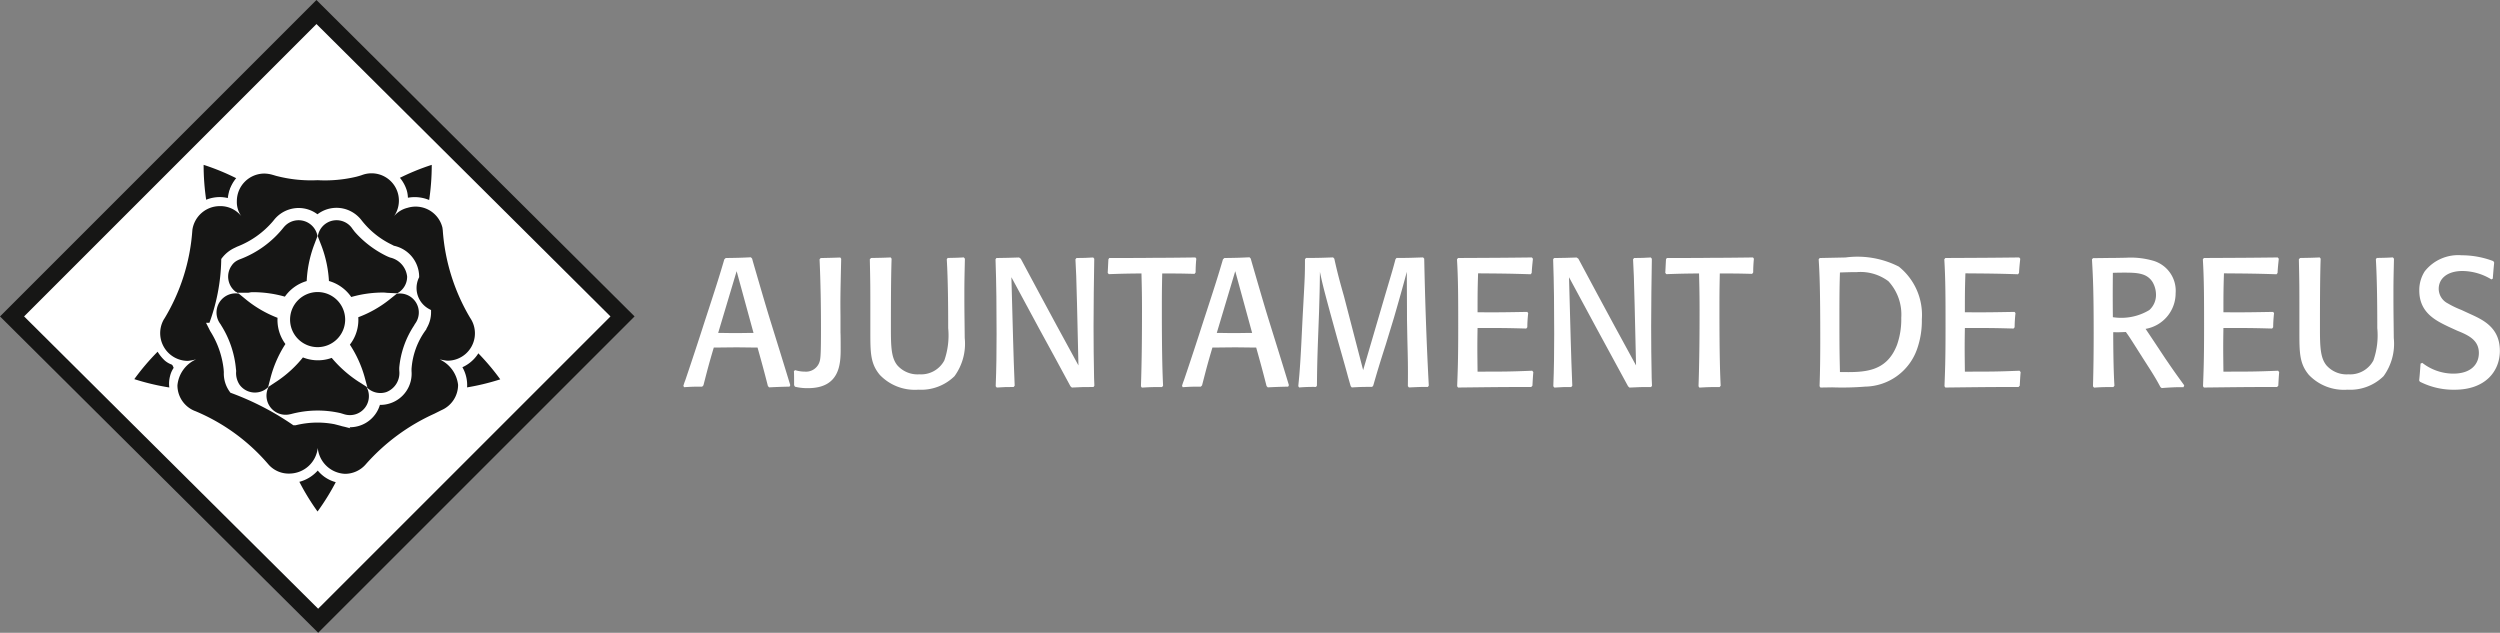 <svg xmlns="http://www.w3.org/2000/svg" width="146.938" height="37.193" viewBox="0 0 146.938 37.193"><rect x="0" y="0" width="146.938" height="37.193" fill="#808080" stroke="none"/><g transform="translate(22486.707 8808.097)"><g transform="translate(-22634.107 -9292.313)"><path d="M148.108,502.814,166,484.923l17.989,17.891L166.1,520.7Z" transform="translate(0 0)" fill="#fff"/><path d="M148.108,502.814,166,484.923l17.989,17.891L166.1,520.7Z" transform="translate(0 0)" fill="none" stroke="#161615" stroke-miterlimit="3.864" stroke-width="1"/><path d="M170.414,540.99a1.312,1.312,0,0,1-.618-.287,2.407,2.407,0,0,1-.431-.528,13.673,13.673,0,0,0-1.37,1.612,13.679,13.679,0,0,0,2.058.49,1.7,1.7,0,0,1,.04-.656,1.4,1.4,0,0,1,.321-.629" transform="translate(-12.701 -35.287)" fill="#161615"/><path d="M220.827,541.027a1.32,1.32,0,0,0,.618-.287,2.4,2.4,0,0,0,.431-.528,13.646,13.646,0,0,1,1.37,1.611,13.672,13.672,0,0,1-2.057.49,1.7,1.7,0,0,0-.04-.657,1.393,1.393,0,0,0-.321-.629" transform="translate(-46.443 -35.311)" fill="#161615"/><path d="M211.414,511.837a1.317,1.317,0,0,0-.082-.676,2.407,2.407,0,0,0-.369-.574,13.63,13.63,0,0,1,1.956-.805,14.079,14.079,0,0,1-.163,2.141,2.853,2.853,0,0,0-.66-.174,1.251,1.251,0,0,0-.681.087" transform="translate(-40.143 -15.877)" fill="#161615"/><path d="M195.863,559.121a1.32,1.32,0,0,0,.464.5,2.419,2.419,0,0,0,.636.247,13.738,13.738,0,0,1-1.109,1.8,13.656,13.656,0,0,1-1.1-1.806,1.7,1.7,0,0,0,.612-.241,1.4,1.4,0,0,0,.5-.5" transform="translate(-29.79 -47.388)" fill="#161615"/><path d="M180.776,511.837a1.316,1.316,0,0,1,.082-.676,2.407,2.407,0,0,1,.369-.574,13.615,13.615,0,0,0-1.956-.805,14.079,14.079,0,0,0,.163,2.141,2.847,2.847,0,0,1,.66-.174,1.251,1.251,0,0,1,.681.087" transform="translate(-19.903 -15.877)" fill="#161615"/><path d="M182.606,509.958c.117-.03.184-.048.3-.086.065-.021.11-.041.167-.058a2.171,2.171,0,0,1,2.711,1.442,1.727,1.727,0,0,1,.063.418,2.211,2.211,0,0,1,2.515,1.532,2.118,2.118,0,0,1,.083.405l.028.186a11.142,11.142,0,0,0,1.536,4.731l.062.131a2.16,2.16,0,0,1-1.021,2.977,2.114,2.114,0,0,1,.28,1.047,2.153,2.153,0,0,1-1.226,1.944l-.117.047a10.857,10.857,0,0,0-4.21,3.067l-.085.077a2.16,2.16,0,0,1-1.544.646,2.071,2.071,0,0,1-1.6-.755,2.2,2.2,0,0,1-1.648.736,2.12,2.12,0,0,1-1.612-.74l-.029-.033a11.188,11.188,0,0,0-4.289-3.017,9.6,9.6,0,0,0-2.2-5,2.142,2.142,0,0,1,.429-1.289l.067-.111a11.133,11.133,0,0,0,1.368-4.638l.014-.113a2.173,2.173,0,0,1,2.151-1.869,2.065,2.065,0,0,1,.464.058,2.174,2.174,0,0,1,2.155-1.953,2.871,2.871,0,0,1,.695.115c.078.018.122.032.2.051a8.587,8.587,0,0,0,2.238.224,7.307,7.307,0,0,0,2.057-.172" transform="translate(-14.472 -15.836)" fill="#fff"/><path d="M183.71,511.376a7.92,7.92,0,0,1-2.26.2,8.083,8.083,0,0,1-2.448-.257c-.07-.02-.109-.035-.18-.053a1.872,1.872,0,0,0-.5-.08,1.619,1.619,0,0,0-1.619,1.619,1.432,1.432,0,0,0,.263.886,1.567,1.567,0,0,0-1.264-.591,1.63,1.63,0,0,0-1.612,1.389l-.012.15a11.565,11.565,0,0,1-1.629,5.064l-.024.033a1.629,1.629,0,0,0,1.4,2.46,3.024,3.024,0,0,0,.486-.091,1.86,1.86,0,0,0-1.1,1.53,1.619,1.619,0,0,0,1.012,1.5l.027.009a11.477,11.477,0,0,1,4.323,3.153l.031.034a1.585,1.585,0,0,0,1.214.488,1.687,1.687,0,0,0,1.64-1.509,1.683,1.683,0,0,0,1.6,1.524,1.613,1.613,0,0,0,1.24-.58,11.917,11.917,0,0,1,4.007-2.95l.423-.212a1.619,1.619,0,0,0,.978-1.488,1.884,1.884,0,0,0-1.077-1.492c.084.014.37.073.458.073a1.609,1.609,0,0,0,1.36-2.469l-.029-.043a11.657,11.657,0,0,1-1.612-5.15l-.02-.158c-.007-.03-.016-.061-.025-.091a1.619,1.619,0,0,0-2.022-1.075,1.488,1.488,0,0,0-.794.488,1.606,1.606,0,0,0-1.814-2.439c-.038.012-.068.024-.112.039-.116.038-.183.056-.3.087" transform="translate(-15.382 -16.769)" fill="#161615"/><path d="M187.787,529.74l-.31-.08a5.537,5.537,0,0,0-2.36.059l-.033,0a16.58,16.58,0,0,0-3.632-1.878,1.614,1.614,0,0,1-.308-1.032l-.014-.2a5.466,5.466,0,0,0-.816-2.319l-.083-.165a11.525,11.525,0,0,0,.76-3.891,1.777,1.777,0,0,1,.687-.543c.05-.026.13-.063.13-.063a5.466,5.466,0,0,0,2.174-1.55s.03-.039.051-.062a1.632,1.632,0,0,1,1.8-.557,1.605,1.605,0,0,1,.6.356,1.623,1.623,0,0,1,1.62-.368,1.665,1.665,0,0,1,.776.538,5.215,5.215,0,0,0,1.9,1.536.821.821,0,0,0,.143.07,1.657,1.657,0,0,1,1.322,1.591,1.614,1.614,0,0,0,.7,2.109,1.609,1.609,0,0,1-.212.8l-.067.13a4.583,4.583,0,0,0-.869,2.392c0,.059,0,.152,0,.152a1.616,1.616,0,0,1-1.11,1.674,1.6,1.6,0,0,1-.7.07,1.622,1.622,0,0,1-2.153,1.226Z" transform="translate(-20.373 -20.722)" fill="#fff"/><path d="M187.787,529.74l-.31-.08a5.537,5.537,0,0,0-2.36.059l-.033,0a16.58,16.58,0,0,0-3.632-1.878,1.614,1.614,0,0,1-.308-1.032l-.014-.2a5.466,5.466,0,0,0-.816-2.319l-.083-.165a11.525,11.525,0,0,0,.76-3.891,1.777,1.777,0,0,1,.687-.543c.05-.026.13-.063.13-.063a5.466,5.466,0,0,0,2.174-1.55s.03-.039.051-.062a1.632,1.632,0,0,1,1.8-.557,1.605,1.605,0,0,1,.6.356,1.623,1.623,0,0,1,1.62-.368,1.665,1.665,0,0,1,.776.538,5.215,5.215,0,0,0,1.9,1.536.821.821,0,0,0,.143.07,1.657,1.657,0,0,1,1.322,1.591,1.614,1.614,0,0,0,.7,2.109,1.609,1.609,0,0,1-.212.8l-.067.13a4.583,4.583,0,0,0-.869,2.392c0,.059,0,.152,0,.152a1.616,1.616,0,0,1-1.11,1.674,1.6,1.6,0,0,1-.7.07,1.622,1.622,0,0,1-2.153,1.226Z" transform="translate(-20.373 -20.722)" fill="none" stroke="#fff" stroke-miterlimit="3.864" stroke-width="0.43"/><path d="M182.521,522.976a1.082,1.082,0,0,0,.188.111,1.124,1.124,0,0,0-1.1,1.793l.038.066a5.774,5.774,0,0,1,.868,2.567.957.957,0,0,1,.013.124,1.238,1.238,0,0,0,.2.8,1.115,1.115,0,0,0,1.557.246,1.161,1.161,0,0,0,.162-.143,1.124,1.124,0,0,0,1.253,1.63l.042-.007a6.034,6.034,0,0,1,2.92-.057l.24.073a1.129,1.129,0,0,0,.659-.011,1.114,1.114,0,0,0,.715-1.4,1.2,1.2,0,0,0-.091-.2,1.123,1.123,0,0,0,1.169.3,1.2,1.2,0,0,0,.762-1.241,1.777,1.777,0,0,1,0-.228,5.369,5.369,0,0,1,.865-2.439l.047-.086a1.115,1.115,0,0,0-.879-1.8,1.143,1.143,0,0,0-.224.022,1.1,1.1,0,0,0,.651-1.017,1.287,1.287,0,0,0-.989-1.115c-.1-.033-.238-.1-.238-.1a6,6,0,0,1-1.848-1.41l-.133-.172a1.115,1.115,0,0,0-2,.256,1.125,1.125,0,0,0-.05.234,1.127,1.127,0,0,0-1.947-.643c-.02.021-.048.054-.048.054a5.955,5.955,0,0,1-2.608,1.893s-.093.04-.148.073a.876.876,0,0,0-.3.278,1.12,1.12,0,0,0,.247,1.557" transform="translate(-21.247 -21.608)" fill="#161615"/><path d="M189.641,529.274a6.635,6.635,0,0,1-1.628,1.515,6.574,6.574,0,0,1,.933-2.054,2.16,2.16,0,0,1-.5-1.674,6.6,6.6,0,0,1-1.967-1.113c.084,0,.178-.034.262-.034a6.648,6.648,0,0,1,2,.3,2.165,2.165,0,0,1,1.4-1,6.715,6.715,0,0,1,.433-2.23,6.729,6.729,0,0,1,.457,2.228,2.166,2.166,0,0,1,1.425,1.023,6.6,6.6,0,0,1,1.975-.3c.089,0,.156.015.245.019a6.525,6.525,0,0,1-1.944,1.072,2.226,2.226,0,0,1,.021.3,2.153,2.153,0,0,1-.552,1.443,6.606,6.606,0,0,1,.946,2.042,6.912,6.912,0,0,1-1.679-1.508,2.166,2.166,0,0,1-1.825-.034Z" transform="translate(-24.505 -24.31)" fill="#fff"/><path d="M189.641,529.274a6.635,6.635,0,0,1-1.628,1.515,6.574,6.574,0,0,1,.933-2.054,2.16,2.16,0,0,1-.5-1.674,6.6,6.6,0,0,1-1.967-1.113c.084,0,.178-.034.262-.034a6.648,6.648,0,0,1,2,.3,2.165,2.165,0,0,1,1.4-1,6.715,6.715,0,0,1,.433-2.23,6.729,6.729,0,0,1,.457,2.228,2.166,2.166,0,0,1,1.425,1.023,6.6,6.6,0,0,1,1.975-.3c.089,0,.156.015.245.019a6.525,6.525,0,0,1-1.944,1.072,2.226,2.226,0,0,1,.021.3,2.153,2.153,0,0,1-.552,1.443,6.606,6.606,0,0,1,.946,2.042,6.912,6.912,0,0,1-1.679-1.508,2.166,2.166,0,0,1-1.825-.034Z" transform="translate(-24.505 -24.31)" fill="none" stroke="#fff" stroke-miterlimit="3.864" stroke-width="0.43"/><path d="M196.569,532.091a1.619,1.619,0,1,0-1.619,1.619,1.619,1.619,0,0,0,1.619-1.619" transform="translate(-28.882 -29.091)" fill="#161615"/></g><g transform="translate(104 17.188)"><path d="M484.012,167.563l-.072-.076c-.661.032-.754.032-1.477.043l-.083.076c-.3,1.03-.526,1.728-1.147,3.628q-.558,1.74-1.147,3.479a3.147,3.147,0,0,0-.114.333l.042.076c.517-.032.62-.032,1.064-.032l.072-.075c.248-.956.31-1.214.61-2.223.413,0,.888-.011,1.343-.011.413,0,.816.011,1.229.011.269.966.351,1.256.609,2.265l.072.075c.434-.021.661-.032,1.2-.043l.042-.086c-.311-1.03-.827-2.684-1.147-3.715s-.7-2.351-1.044-3.532Zm-.909.74.992,3.629c-.361,0-.733.011-1.085.011-.331,0-.661-.011-.992-.011Z" transform="translate(-23030.514 -8977.65)" fill="#fff"/><path d="M490.093,175.1a3.05,3.05,0,0,0,.765.085c1.869,0,1.921-1.417,1.921-2.3,0-.418,0-.8-.01-.966v-.966c-.01-.977-.01-1.095.041-3.372l-.051-.075c-.548.021-.723.021-1.158.032l-.062.076c.062,1.363.083,2.738.083,4.112,0,1.675-.031,1.783-.113,1.987a.834.834,0,0,1-.837.5,1.927,1.927,0,0,1-.568-.087l-.072.054c.01.2.01.4.01.494v.333Z" transform="translate(-23034.076 -8977.656)" fill="#fff"/><path d="M502.462,167.5c-.413.022-.475.022-.95.032l-.052.076c.072,1.223.083,2.8.083,4.048a4.461,4.461,0,0,1-.227,1.9,1.547,1.547,0,0,1-1.467.816,1.584,1.584,0,0,1-1.292-.526c-.361-.441-.381-1.1-.381-2.169,0-1.041,0-2.985.041-4.1l-.052-.075c-.516.022-.589.022-1.157.032l-.072.076c.031,1.4.031,1.578.031,3.135v1.095c0,1.256,0,1.9.558,2.566a2.841,2.841,0,0,0,2.262.869,2.8,2.8,0,0,0,2.128-.795,3.247,3.247,0,0,0,.6-2.244l-.01-.966c-.011-.806-.011-1.149-.011-1.611,0-.847.011-1.106.031-2.083Z" transform="translate(-23036.52 -8977.656)" fill="#fff"/><path d="M514.164,174.59c-.021-1.009-.031-2.029-.031-3.038,0-1.321.021-2.663.041-3.973l-.062-.075c-.413.021-.517.032-.982.032l-.062.075c.042.742.052.988.094,2.674l.083,3.565-1.282-2.352c-.681-1.245-1.4-2.609-2.107-3.919l-.1-.075c-.589.021-.692.021-1.333.032l-.052.075c.052,1.46.062,2.931.062,4.392,0,1.019-.01,2.05-.052,3.07l.062.076c.5-.032.537-.032.992-.032l.062-.076c-.021-.44-.021-.462-.052-1.353-.01-.451-.031-.891-.041-1.342l-.1-3.683,1.633,3.028c.62,1.127,1.229,2.254,1.838,3.382l.083.076c.619-.032.661-.032,1.271-.032l.052-.076Z" transform="translate(-23040.566 -8977.656)" fill="#fff"/><path d="M523.748,168.384a7.642,7.642,0,0,1,.041-.806l-.052-.075c-.8.01-1.591.021-2.387.021-.744.011-1.932.011-2.676.011l-.052.075c-.021.376-.021.419-.041.8l.062.075c.919-.032,1.023-.032,1.922-.043.01.462.031,1.031.031,2.126,0,1.5-.01,3.006-.062,4.509l.052.076c.568-.032.6-.032,1.188-.032l.062-.076c-.031-.644-.072-1.707-.072-4.4,0-.956,0-1.128.021-2.2.889,0,1.033,0,1.9.022Z" transform="translate(-23044.182 -8977.656)" fill="#fff"/><path d="M529.379,167.563l-.072-.076c-.661.032-.755.032-1.477.043l-.083.076c-.3,1.03-.526,1.728-1.147,3.628q-.557,1.74-1.146,3.479a3.161,3.161,0,0,0-.114.333l.042.076c.517-.032.619-.032,1.064-.032l.072-.075c.248-.956.31-1.214.609-2.223.413,0,.889-.011,1.343-.011.413,0,.816.011,1.23.011.269.966.351,1.256.609,2.265l.072.075c.434-.021.661-.032,1.2-.043l.041-.086c-.309-1.03-.826-2.684-1.147-3.715s-.7-2.351-1.043-3.532Zm-.91.74.992,3.629c-.362,0-.733.011-1.085.011-.331,0-.661-.011-.992-.011Z" transform="translate(-23046.574 -8977.65)" fill="#fff"/><path d="M543.257,167.5c-.713.022-.805.032-1.56.032l-.062.076c-.155.59-.175.644-.589,2.04l-1.312,4.477-1.126-4.338c-.207-.73-.382-1.353-.568-2.212l-.072-.075c-.651.022-.837.032-1.591.032l-.062.076c0,.944-.01,1.063-.114,2.973-.072,1.278-.113,2.555-.217,3.834-.02.214-.041.44-.062.655l.052.075a9.555,9.555,0,0,1,.992-.032l.052-.076c.01-.837.01-1.116.052-2.383l.072-1.922c.031-1.074.041-1.309.052-2.383.145.687.185.858.6,2.394l.413,1.5c.1.355.558,1.954.641,2.287.052.172.1.355.155.537l.062.075c.589-.032.64-.032,1.2-.032l.063-.076c.238-.826.362-1.245.744-2.437l.475-1.557c.434-1.5.589-2.072.754-2.694,0,.408.011,2.05.011,2.813l.021,1.138c.03,1.181.041,1.557.03,2.771l.062.075c.537-.021.6-.032,1.116-.032l.052-.076c-.134-2.491-.217-4.971-.269-7.462Z" transform="translate(-23050.322 -8977.656)" fill="#fff"/><path d="M554.786,174.16c-1.333.054-1.653.054-3.213.054-.01-1.02-.021-1.321,0-2.566,1.4,0,1.663,0,2.862.033l.062-.076a7.872,7.872,0,0,1,.052-.827l-.052-.075c-1.261.021-1.653.032-2.924.021,0-.988,0-1.3.031-2.287,1.312.011,1.756.011,3.089.054l.062-.074c.021-.387.041-.516.072-.838l-.062-.076c-1.9.022-2.3.022-4.339.032l-.062.076c.072,1.234.072,2.265.072,4.07,0,1.964-.032,2.544-.062,3.393l.052.075c1.962-.021,2.283-.032,4.3-.032l.072-.076c.021-.364.021-.44.052-.8Z" transform="translate(-23055.436 -8977.656)" fill="#fff"/><path d="M564.9,174.59c-.021-1.009-.031-2.029-.031-3.038,0-1.321.021-2.663.041-3.973l-.062-.075c-.413.021-.517.032-.981.032l-.062.075c.041.742.052.988.093,2.674l.083,3.565L562.7,171.5c-.682-1.245-1.4-2.609-2.107-3.919l-.1-.075c-.589.021-.693.021-1.333.032l-.052.075c.052,1.46.062,2.931.062,4.392,0,1.019-.01,2.05-.052,3.07l.062.076c.5-.032.537-.032.992-.032l.062-.076c-.021-.44-.021-.462-.052-1.353-.01-.451-.031-.891-.041-1.342l-.1-3.683,1.633,3.028c.619,1.127,1.229,2.254,1.838,3.382l.083.076c.62-.032.661-.032,1.271-.032l.052-.076Z" transform="translate(-23058.529 -8977.656)" fill="#fff"/><path d="M574.484,168.384a7.81,7.81,0,0,1,.041-.806l-.052-.075c-.8.01-1.591.021-2.387.021-.744.011-1.932.011-2.676.011l-.052.075c-.021.376-.021.419-.041.8l.062.075c.919-.032,1.023-.032,1.922-.043.01.462.031,1.031.031,2.126,0,1.5-.01,3.006-.062,4.509l.052.076c.568-.032.6-.032,1.188-.032l.062-.076c-.031-.644-.072-1.707-.072-4.4,0-.956,0-1.128.021-2.2.889,0,1.034,0,1.9.022Z" transform="translate(-23062.146 -8977.656)" fill="#fff"/><path d="M584.07,175.134a16.687,16.687,0,0,0,1.931-.043,3.29,3.29,0,0,0,3.058-2.212,5,5,0,0,0,.279-1.75,3.641,3.641,0,0,0-1.353-3.092,5.346,5.346,0,0,0-3.13-.537l-1.519.032-.062.075c.052.806.093,1.686.093,4.681,0,1.106-.01,1.911-.041,2.781l.052.076Zm.454-.9c-.02-.977-.031-1.214-.031-3.178,0-1.61.011-2,.031-2.674.351-.011.641-.022,1-.022a2.735,2.735,0,0,1,1.849.537,2.88,2.88,0,0,1,.755,2.147,4.524,4.524,0,0,1-.248,1.589c-.63,1.643-1.973,1.621-3.358,1.6" transform="translate(-23067.088 -8977.652)" fill="#fff"/><path d="M599.125,174.16c-1.333.054-1.653.054-3.213.054-.01-1.02-.021-1.321,0-2.566,1.4,0,1.663,0,2.862.033l.062-.076a8.067,8.067,0,0,1,.051-.827l-.051-.075c-1.261.021-1.654.032-2.924.021,0-.988,0-1.3.031-2.287,1.312.011,1.756.011,3.09.054l.061-.074c.021-.387.041-.516.072-.838l-.062-.076c-1.9.022-2.3.022-4.339.032l-.062.076c.072,1.234.072,2.265.072,4.07,0,1.964-.031,2.544-.062,3.393l.052.075c1.962-.021,2.283-.032,4.3-.032l.072-.076c.021-.364.021-.44.052-.8Z" transform="translate(-23071.133 -8977.656)" fill="#fff"/><path d="M609.459,175.047c-.062-.9-.072-2.555-.072-3.146.362.011.424,0,.744-.01.247.343.309.451.93,1.428.331.526.681,1.041.982,1.588.041.076.082.151.124.226l.072.054c.216-.021.433-.032.65-.043s.423-.011.63-.011l.042-.107c-.641-.88-.785-1.1-1.106-1.568-.186-.279-.992-1.5-1.167-1.751a2.124,2.124,0,0,0,1.767-2.1,1.836,1.836,0,0,0-1.3-1.9,4.755,4.755,0,0,0-1.621-.182l-.63.011c-.351,0-.857.011-1.043.011H608.2l-.062.075c.062,1.074.1,1.922.1,4.327,0,1.041-.01,2.094-.041,3.135l.062.075c.537-.032.547-.032,1.136-.032Zm-.093-4.026c-.01-1.192-.01-1.364,0-2.609.351-.011.537-.011.671-.011.775,0,1.333.032,1.664.558a1.482,1.482,0,0,1,.2.742,1.188,1.188,0,0,1-.393.9,3.194,3.194,0,0,1-2.139.419" transform="translate(-23075.889 -8977.662)" fill="#fff"/><path d="M622.649,174.16c-1.333.054-1.653.054-3.213.054-.01-1.02-.021-1.321,0-2.566,1.4,0,1.663,0,2.862.033l.062-.076a7.905,7.905,0,0,1,.052-.827l-.052-.075c-1.261.021-1.653.032-2.924.021,0-.988,0-1.3.031-2.287,1.312.011,1.756.011,3.089.054l.062-.074c.021-.387.041-.516.072-.838l-.062-.076c-1.9.022-2.3.022-4.339.032l-.062.076c.072,1.234.072,2.265.072,4.07,0,1.964-.032,2.544-.062,3.393l.052.075c1.963-.021,2.283-.032,4.3-.032l.072-.076c.021-.364.021-.44.052-.8Z" transform="translate(-23079.461 -8977.656)" fill="#fff"/><path d="M632.494,167.5c-.413.022-.475.022-.95.032l-.052.076c.072,1.223.083,2.8.083,4.048a4.473,4.473,0,0,1-.227,1.9,1.548,1.548,0,0,1-1.468.816,1.579,1.579,0,0,1-1.291-.526c-.362-.441-.383-1.1-.383-2.169,0-1.041,0-2.985.041-4.1l-.051-.075c-.517.022-.589.022-1.158.032l-.072.076c.031,1.4.031,1.578.031,3.135v1.095c0,1.256,0,1.9.558,2.566a2.84,2.84,0,0,0,2.262.869,2.8,2.8,0,0,0,2.128-.795,3.247,3.247,0,0,0,.6-2.244l-.01-.966c-.01-.806-.01-1.149-.01-1.611,0-.847.01-1.106.031-2.083Z" transform="translate(-23082.557 -8977.656)" fill="#fff"/><path d="M640.39,170.515a5.489,5.489,0,0,1-.8-.386.964.964,0,0,1-.527-.848c0-.634.537-1.052,1.395-1.052a3.316,3.316,0,0,1,1.7.494l.082-.043c.032-.388.042-.537.083-.946l-.052-.086a5.233,5.233,0,0,0-1.86-.343,2.5,2.5,0,0,0-2.17.944,2.041,2.041,0,0,0-.32,1.128c0,1.309.981,1.771,1.715,2.125l.516.236c.672.269,1.271.558,1.271,1.31,0,.644-.444,1.213-1.508,1.213a2.982,2.982,0,0,1-1.818-.633l-.1.043c-.032.408-.042.612-.083.988l.041.076a4.347,4.347,0,0,0,2.046.472c1.8,0,2.656-1.085,2.656-2.287,0-1.375-1-1.825-1.756-2.169Z" transform="translate(-23086.434 -8977.586)" fill="#fff"/></g></g></svg>